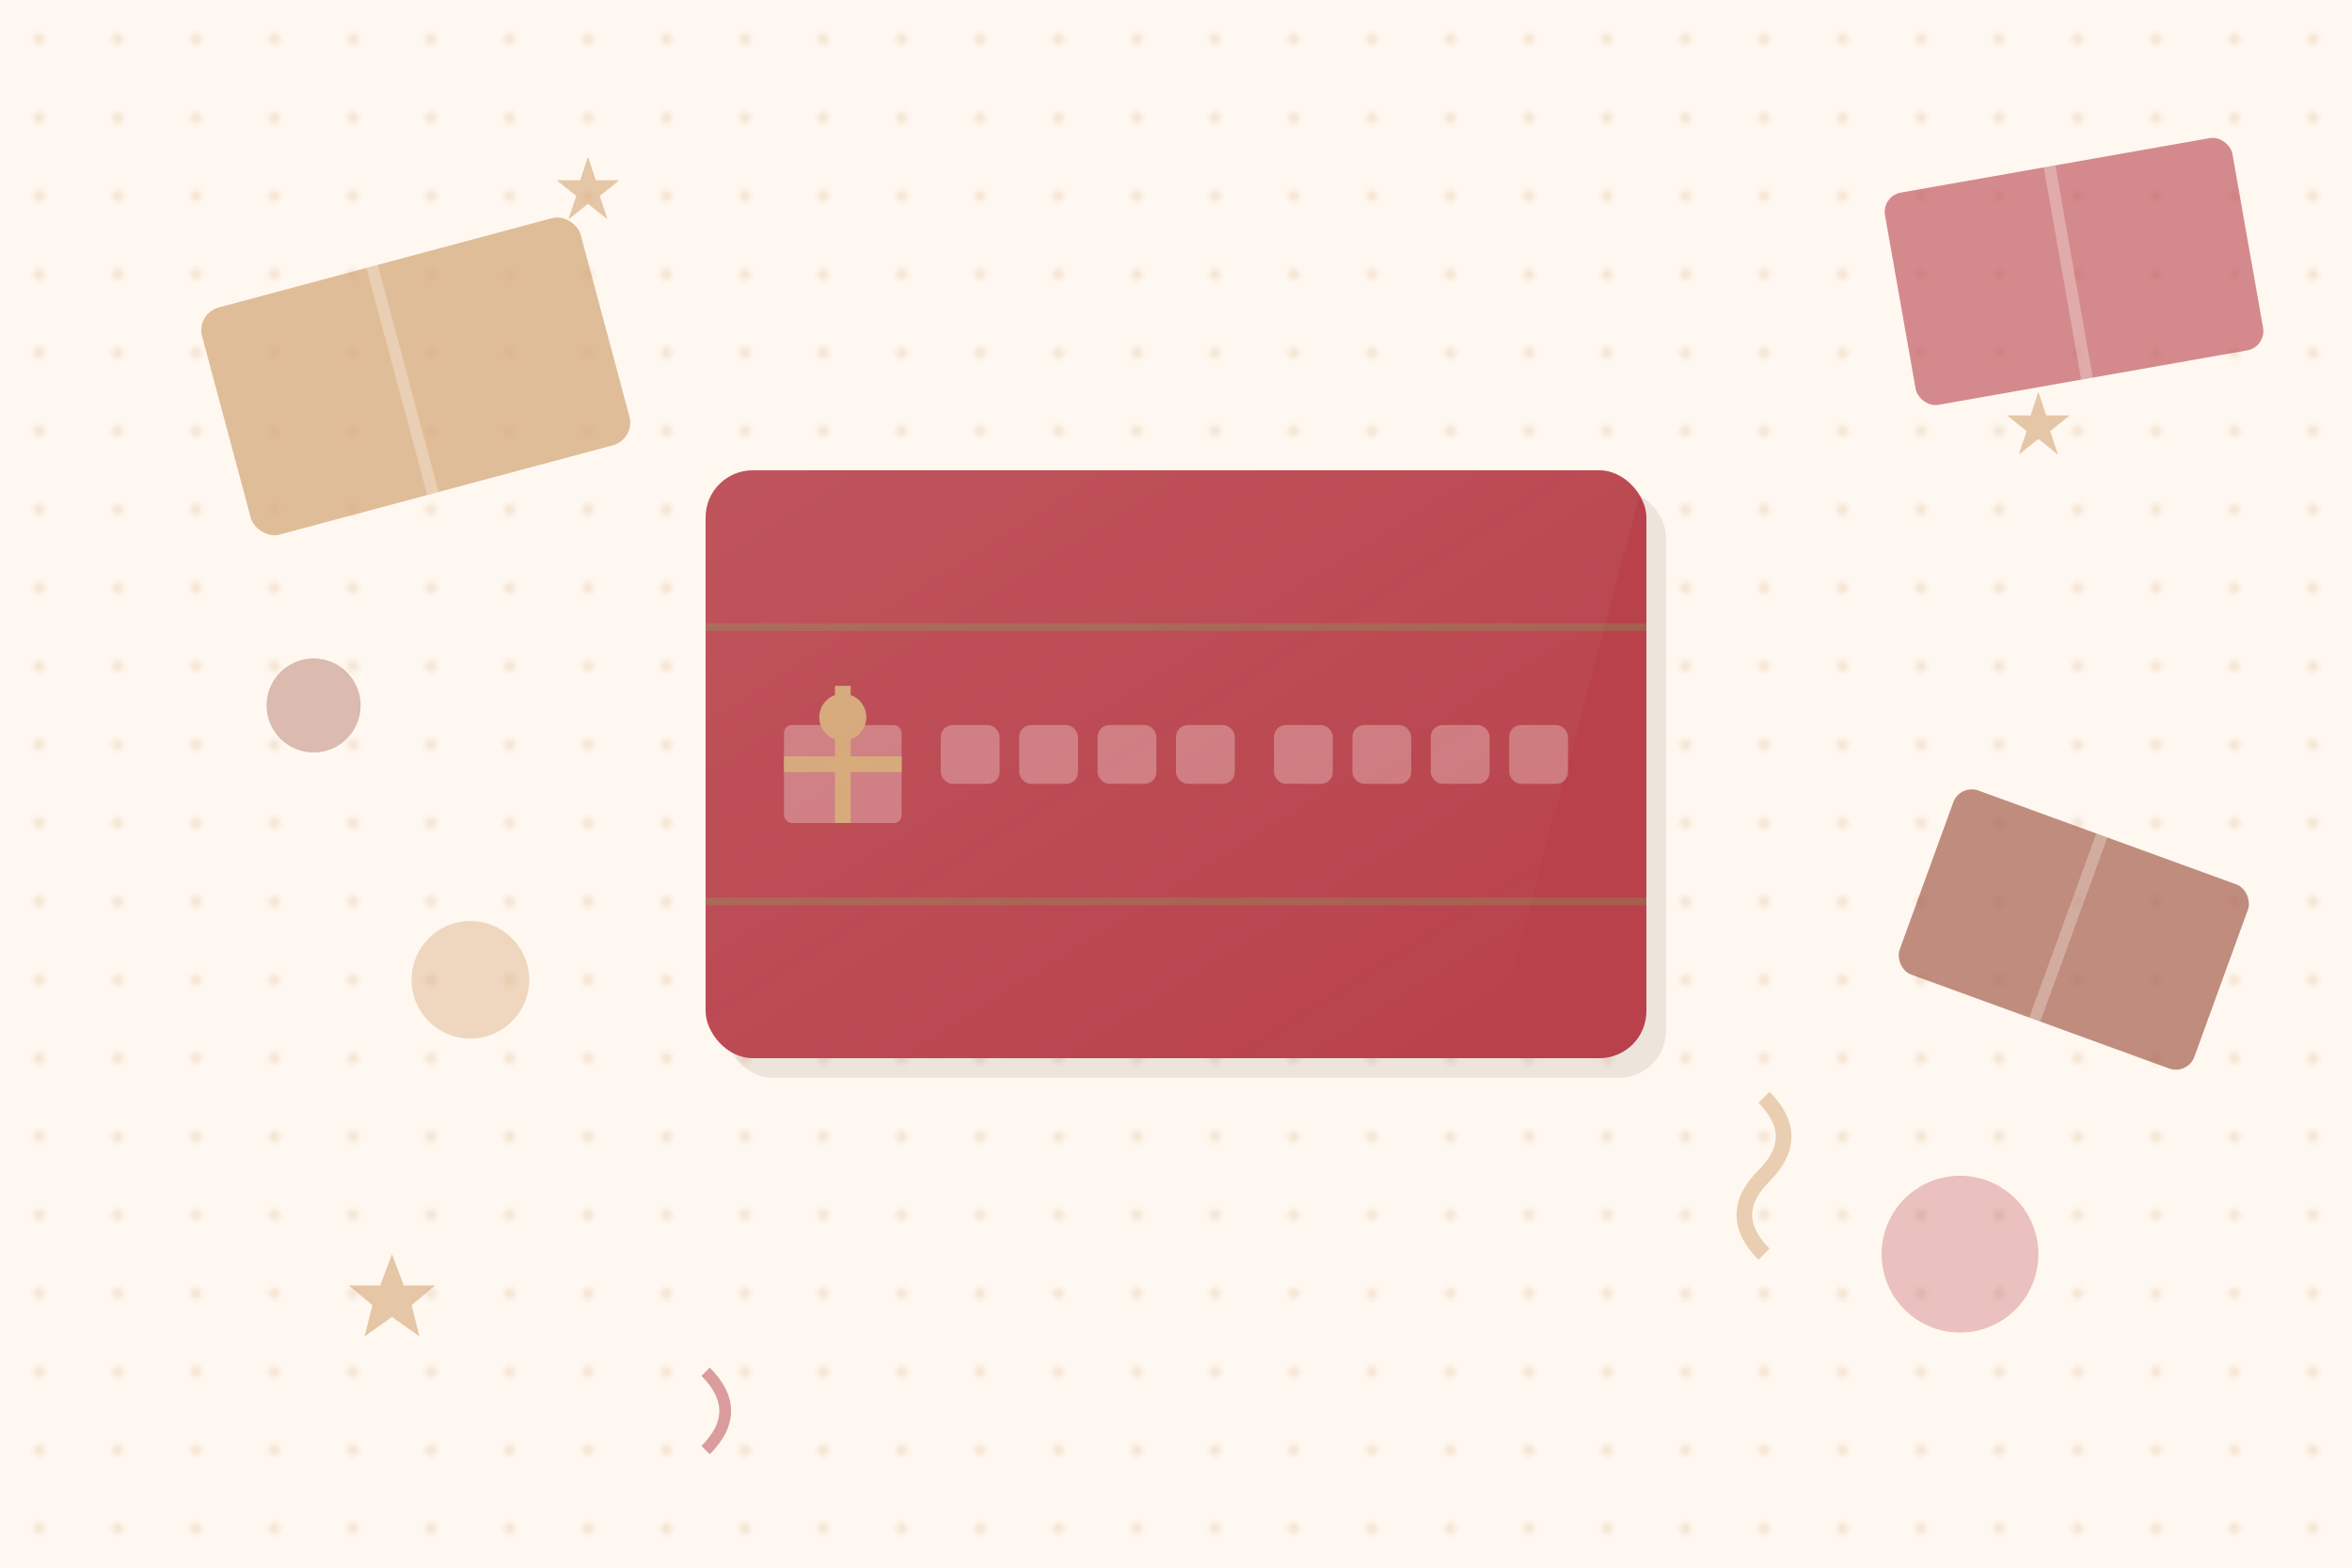 <svg width="600" height="400" viewBox="0 0 600 400" xmlns="http://www.w3.org/2000/svg">
  <!-- Background Pattern -->
  <defs>
    <pattern id="dots" x="0" y="0" width="20" height="20" patternUnits="userSpaceOnUse">
      <circle cx="10" cy="10" r="1.5" fill="#D4A574" opacity="0.2"/>
    </pattern>
  </defs>
  
  <rect width="600" height="400" fill="#FFF8F0"/>
  <rect width="600" height="400" fill="url(#dots)"/>
  
  <!-- Large Gift Card Center -->
  <g transform="translate(180, 120)">
    <!-- Card Shadow -->
    <rect x="5" y="5" width="240" height="150" rx="12" fill="#4A2C2A" opacity="0.1"/>
    
    <!-- Main Card -->
    <rect x="0" y="0" width="240" height="150" rx="12" fill="#B8414B"/>
    
    <!-- Card Decorative Lines -->
    <line x1="0" y1="40" x2="240" y2="40" stroke="#A65E4E" stroke-width="2"/>
    <line x1="0" y1="110" x2="240" y2="110" stroke="#A65E4E" stroke-width="2"/>
    
    <!-- Gift Icon on Card -->
    <g transform="translate(20, 55)">
      <rect x="0" y="10" width="30" height="25" fill="#FFF8F0" opacity="0.3" rx="2"/>
      <rect x="13" y="0" width="4" height="35" fill="#D4A574"/>
      <rect x="0" y="18" width="30" height="4" fill="#D4A574"/>
      <circle cx="15" cy="8" r="6" fill="#D4A574"/>
    </g>
    
    <!-- Card Number Representation -->
    <g opacity="0.3">
      <rect x="60" y="65" width="15" height="15" rx="3" fill="#FFF8F0"/>
      <rect x="80" y="65" width="15" height="15" rx="3" fill="#FFF8F0"/>
      <rect x="100" y="65" width="15" height="15" rx="3" fill="#FFF8F0"/>
      <rect x="120" y="65" width="15" height="15" rx="3" fill="#FFF8F0"/>
      
      <rect x="145" y="65" width="15" height="15" rx="3" fill="#FFF8F0"/>
      <rect x="165" y="65" width="15" height="15" rx="3" fill="#FFF8F0"/>
      <rect x="185" y="65" width="15" height="15" rx="3" fill="#FFF8F0"/>
      <rect x="205" y="65" width="15" height="15" rx="3" fill="#FFF8F0"/>
    </g>
    
    <!-- Shine Effect -->
    <path d="M 0 0 L 240 0 L 200 150 L 0 150 Z" fill="url(#shine)" opacity="0.1"/>
  </g>
  
  <defs>
    <linearGradient id="shine" x1="0%" y1="0%" x2="100%" y2="100%">
      <stop offset="0%" style="stop-color:#FFF8F0;stop-opacity:1" />
      <stop offset="100%" style="stop-color:#FFF8F0;stop-opacity:0" />
    </linearGradient>
  </defs>
  
  <!-- Floating Gift Cards Around -->
  <!-- Left Card -->
  <g transform="translate(50, 80) rotate(-15)">
    <rect x="0" y="0" width="100" height="60" rx="6" fill="#D4A574" opacity="0.7"/>
    <rect x="45" y="0" width="3" height="60" fill="#FFF8F0" opacity="0.3"/>
  </g>
  
  <!-- Right Card -->
  <g transform="translate(500, 200) rotate(20)">
    <rect x="0" y="0" width="80" height="50" rx="5" fill="#A65E4E" opacity="0.7"/>
    <rect x="37" y="0" width="3" height="50" fill="#FFF8F0" opacity="0.3"/>
  </g>
  
  <!-- Top Right Card -->
  <g transform="translate(480, 50) rotate(-10)">
    <rect x="0" y="0" width="90" height="55" rx="5" fill="#B8414B" opacity="0.6"/>
    <rect x="42" y="0" width="3" height="55" fill="#FFF8F0" opacity="0.3"/>
  </g>
  
  <!-- Decorative Elements -->
  <!-- Stars -->
  <g fill="#D4A574" opacity="0.6">
    <path d="M 100 320 l 3 8 l 8 0 l -6 5 l 2 8 l -7 -5 l -7 5 l 2 -8 l -6 -5 l 8 0 z"/>
    <path d="M 520 100 l 2 6 l 6 0 l -5 4 l 2 6 l -5 -4 l -5 4 l 2 -6 l -5 -4 l 6 0 z"/>
    <path d="M 150 40 l 2 6 l 6 0 l -5 4 l 2 6 l -5 -4 l -5 4 l 2 -6 l -5 -4 l 6 0 z"/>
  </g>
  
  <!-- Coins/Circles -->
  <circle cx="120" cy="250" r="15" fill="#D4A574" opacity="0.4"/>
  <circle cx="500" cy="320" r="20" fill="#B8414B" opacity="0.3"/>
  <circle cx="80" cy="180" r="12" fill="#A65E4E" opacity="0.4"/>
  
  <!-- Ribbon Elements -->
  <path d="M 450 280 Q 460 290 450 300 T 450 320" stroke="#D4A574" stroke-width="4" fill="none" opacity="0.5"/>
  <path d="M 180 350 Q 190 360 180 370" stroke="#B8414B" stroke-width="3" fill="none" opacity="0.5"/>
</svg>

